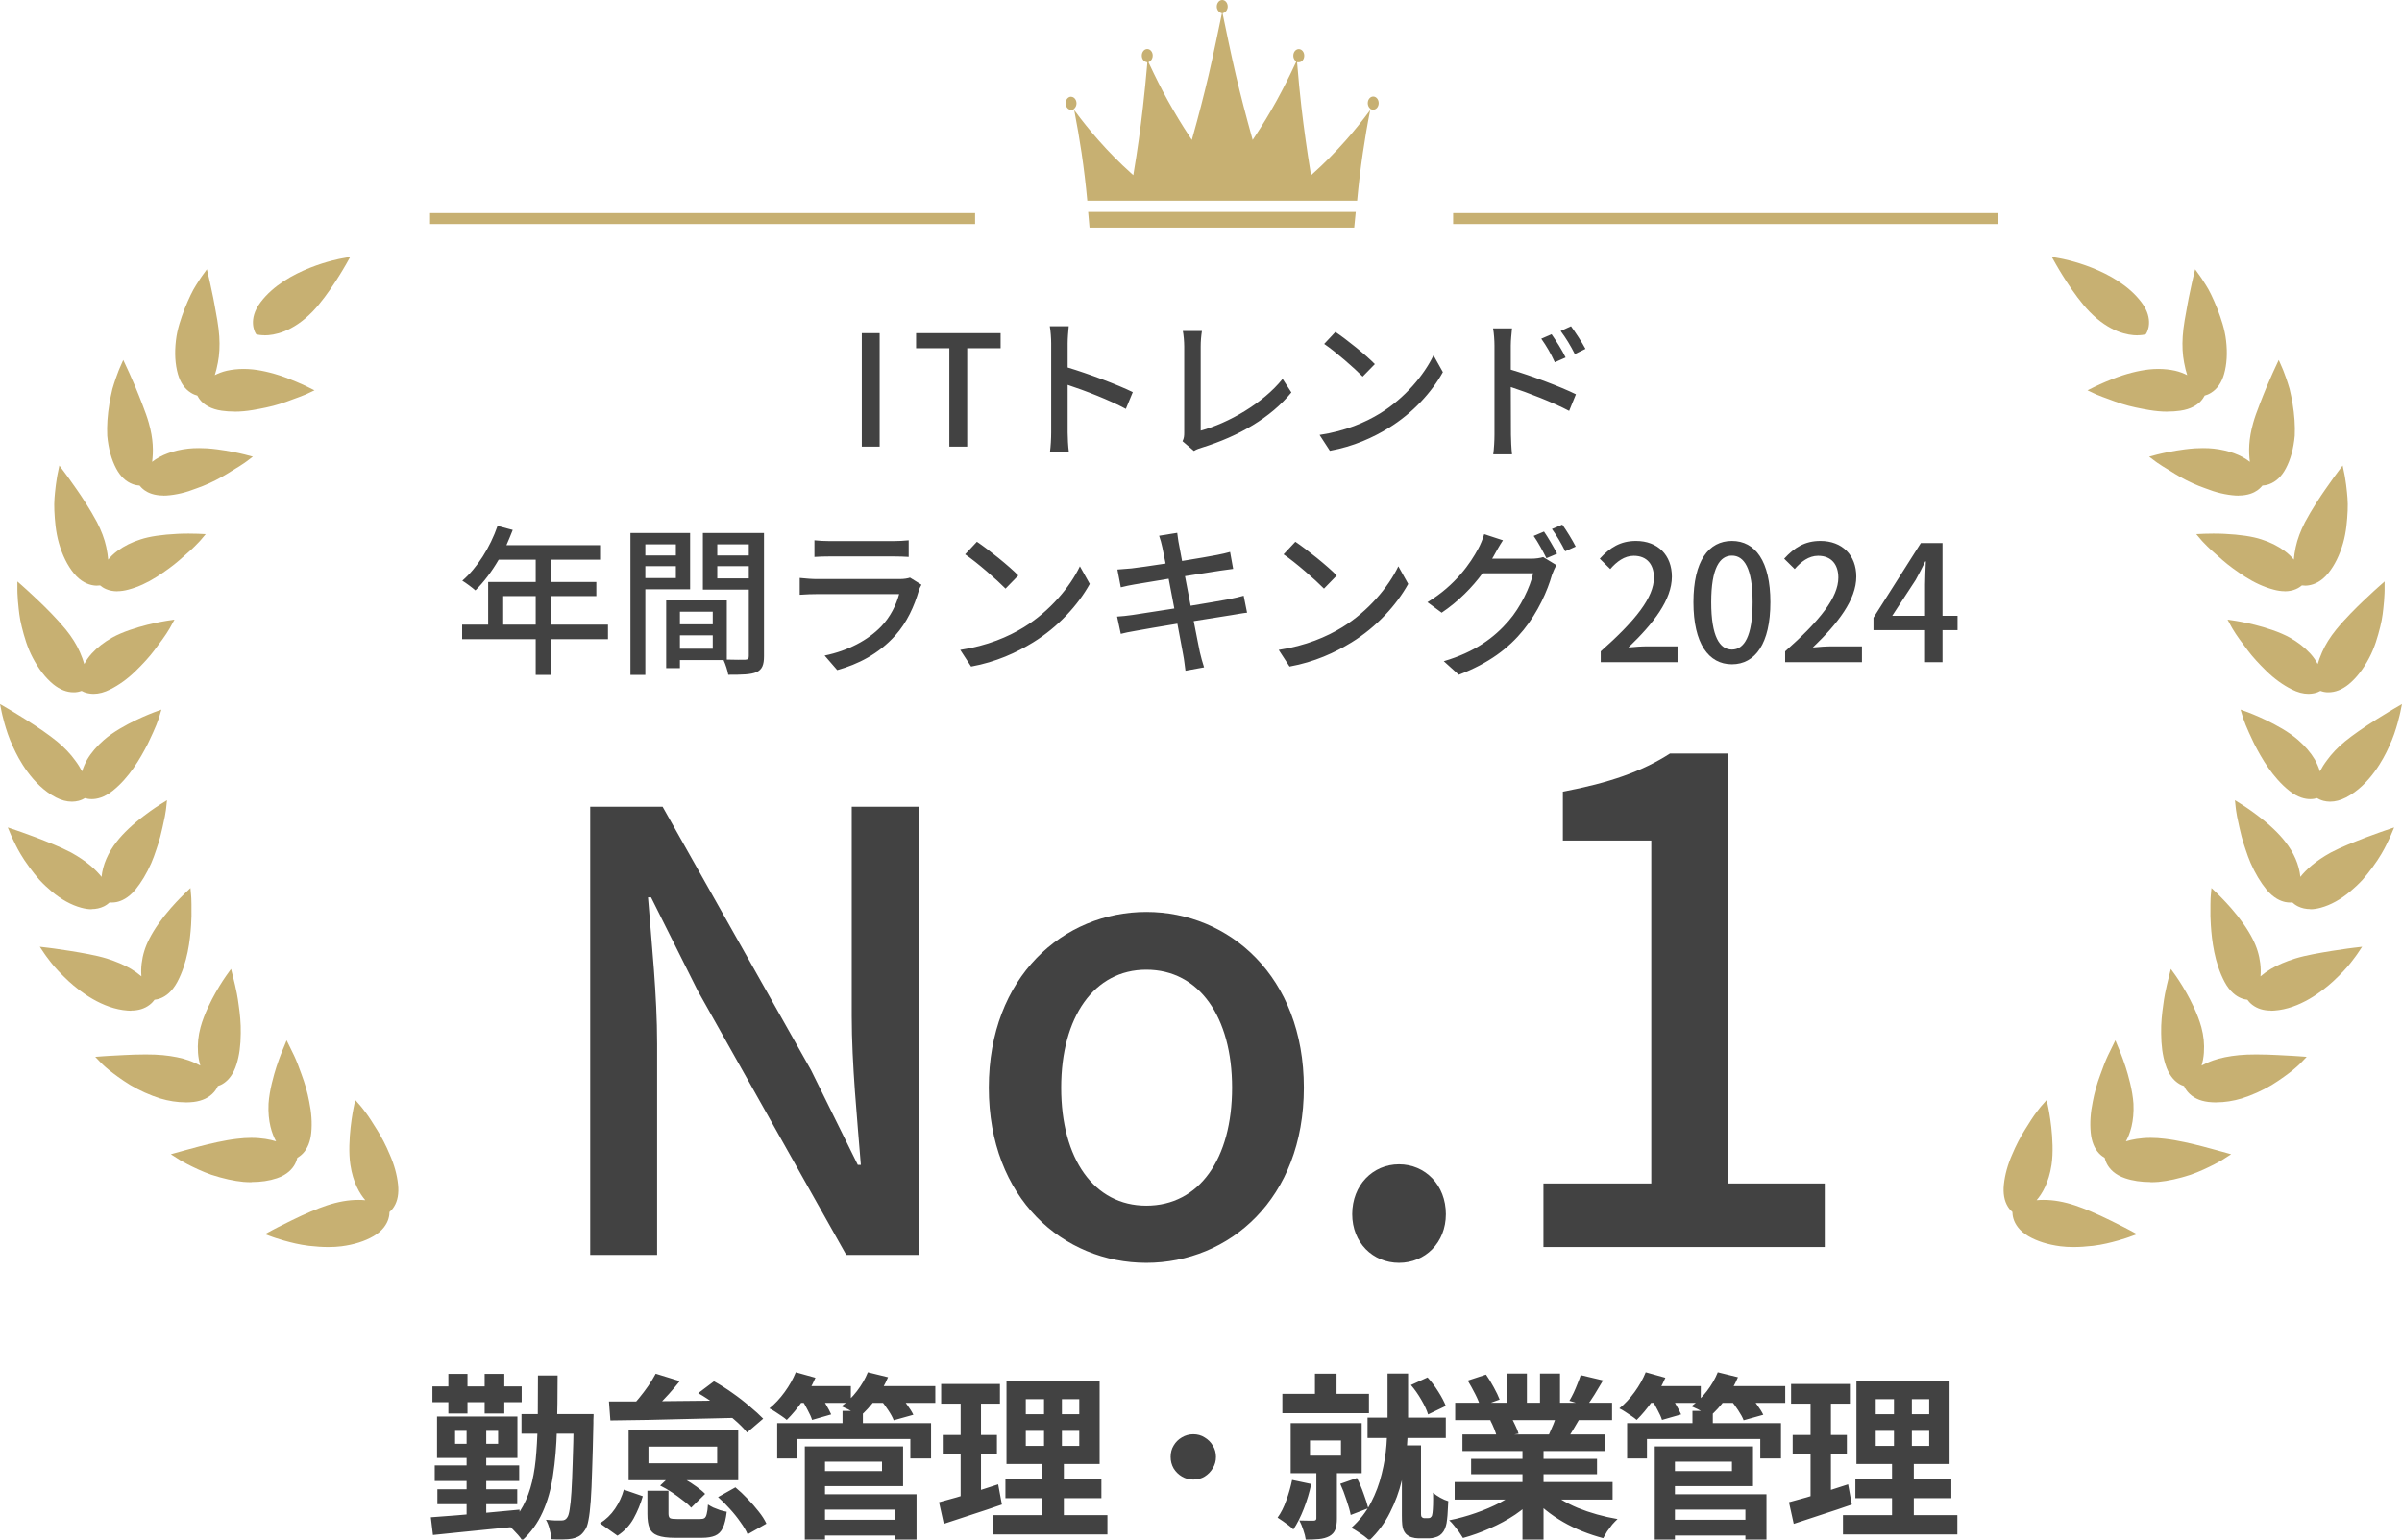 <svg width="312" height="200" viewBox="0 0 312 200" fill="none" xmlns="http://www.w3.org/2000/svg">
<g clip-path="url(#clip0_3953_44)">
<path d="M269.327 162C268.727 162 268.157 161.97 267.627 161.9C266.007 161.689 264.607 161.248 263.467 160.586C262.227 159.863 261.727 158.96 261.537 158.338C261.427 157.977 261.397 157.666 261.397 157.445C261.227 157.305 261.007 157.074 260.807 156.753C260.337 156.001 260.167 155.027 260.287 153.874C260.417 152.62 260.777 151.305 261.367 149.971C261.857 148.797 262.437 147.683 263.027 146.75C263.617 145.797 264.107 145.025 264.507 144.503C264.907 143.961 265.177 143.65 265.177 143.65L265.847 142.888L266.057 143.891C266.057 143.891 266.287 144.995 266.447 146.439C266.597 147.804 266.717 149.75 266.477 151.325C266.127 153.633 265.257 155.078 264.537 155.91C264.837 155.88 265.137 155.87 265.437 155.87C266.747 155.87 268.097 156.111 269.547 156.593C270.807 157.014 272.357 157.676 274.158 158.559C275.548 159.231 276.578 159.783 276.578 159.783L277.578 160.325L276.508 160.716C276.508 160.716 276.008 160.897 275.178 161.137L275.028 161.178C274.228 161.398 273.137 161.689 271.877 161.84C270.907 161.95 270.097 162 269.327 162Z" fill="#C7B072"/>
<path d="M279.328 153.553C278.118 153.553 277.008 153.392 276.038 153.061C274.678 152.61 274.018 151.827 273.698 151.245C273.518 150.914 273.428 150.613 273.378 150.403C273.188 150.292 272.928 150.122 272.657 149.841C272.047 149.199 271.677 148.286 271.567 147.132C271.447 145.878 271.537 144.523 271.837 143.099C272.057 141.925 272.397 140.721 272.818 139.607C273.158 138.634 273.508 137.741 273.808 137.109L274.768 135.143L275.478 136.868C275.648 137.31 275.868 137.902 276.098 138.604C276.428 139.637 277.008 141.634 277.118 143.38C277.228 145.727 276.668 147.312 276.138 148.266C276.928 148.025 277.998 147.814 279.378 147.814C279.958 147.814 280.568 147.854 281.198 147.934C282.838 148.115 284.788 148.587 286.108 148.928L287.968 149.429L289.809 149.941L288.539 150.754C288.308 150.884 287.998 151.055 287.618 151.255C286.768 151.687 285.738 152.188 284.538 152.61C282.988 153.111 281.638 153.412 280.378 153.533C280.018 153.563 279.668 153.573 279.318 153.573L279.328 153.553Z" fill="#C7B072"/>
<path d="M287.919 143.209C287.549 143.209 287.188 143.189 286.838 143.149C285.698 143.008 284.798 142.577 284.178 141.854C283.928 141.563 283.778 141.293 283.688 141.082C283.478 141.022 283.188 140.901 282.878 140.681C282.368 140.329 281.678 139.617 281.258 138.233C280.898 137.079 280.728 135.815 280.718 134.239C280.688 132.925 280.828 131.671 280.978 130.628C281.118 129.494 281.318 128.551 281.458 127.969C281.608 127.327 281.708 126.936 281.708 126.936L281.978 125.872L282.618 126.765C282.618 126.765 283.288 127.708 283.998 128.972C284.518 129.895 285.468 131.711 285.938 133.437C286.238 134.54 286.348 135.634 286.268 136.768C286.228 137.36 286.118 137.921 285.968 138.423C286.378 138.202 286.888 137.962 287.479 137.751C288.389 137.43 289.519 137.199 290.839 137.069C291.479 137.009 292.209 136.978 293.079 136.978C294.089 136.978 295.099 137.019 295.869 137.059C297.409 137.129 298.539 137.209 298.539 137.209L299.619 137.289L298.869 138.072C298.869 138.072 298.479 138.473 297.819 139.015C297.199 139.507 296.229 140.239 295.069 140.951C293.869 141.664 292.489 142.286 291.179 142.697C290.069 143.028 288.969 143.199 287.909 143.199L287.919 143.209Z" fill="#C7B072"/>
<path d="M294.969 131.28C294.009 131.28 293.199 131.029 292.549 130.527C292.249 130.296 292.049 130.056 291.919 129.875C291.699 129.855 291.389 129.795 291.039 129.644C290.469 129.403 289.649 128.842 288.969 127.577C287.629 125.069 287.299 122.15 287.169 120.183C287.108 119.361 287.108 118.628 287.118 118.036V117.504C287.118 116.812 287.158 116.401 287.158 116.401L287.248 115.357L288.009 116.08C288.009 116.08 288.829 116.862 289.799 117.966C290.949 119.27 291.969 120.725 292.589 121.949C293.139 123.012 293.459 124.066 293.589 125.159C293.659 125.741 293.669 126.303 293.619 126.835C294.039 126.474 294.489 126.153 294.979 125.862C295.849 125.35 296.909 124.899 298.119 124.517C299.549 124.076 301.389 123.775 302.859 123.534L303.049 123.504C304.56 123.263 305.71 123.123 305.71 123.123L306.82 122.992L306.2 123.915C306.2 123.915 305.9 124.357 305.37 125.029C304.86 125.691 304.04 126.564 303.049 127.487C301.609 128.801 298.719 131.049 295.409 131.28C295.259 131.29 295.109 131.3 294.969 131.3V131.28Z" fill="#C7B072"/>
<path d="M300.089 118.096C299.509 118.096 298.979 117.976 298.499 117.745C298.159 117.575 297.919 117.384 297.759 117.234C297.679 117.234 297.579 117.244 297.469 117.244C297.269 117.244 297.059 117.224 296.849 117.183C296.249 117.063 295.329 116.682 294.409 115.578C293.629 114.625 292.929 113.461 292.339 112.117C292.099 111.565 291.889 110.983 291.679 110.341C291.489 109.809 291.319 109.248 291.169 108.686C290.949 107.853 290.799 107.101 290.669 106.499L290.579 106.077C290.449 105.395 290.409 104.984 290.409 104.984L290.299 103.95L291.179 104.502C291.179 104.502 292.139 105.094 293.299 105.987C294.729 107.06 296.019 108.284 296.829 109.338C297.959 110.773 298.629 112.308 298.799 113.913C299.519 113 300.729 111.866 302.749 110.752C304.129 110.02 305.9 109.338 307.32 108.786C308.81 108.224 309.91 107.853 309.91 107.853L310.98 107.492L310.54 108.535C310.54 108.535 310.33 109.027 309.94 109.799C309.69 110.311 309.12 111.385 308.16 112.679C307.74 113.251 307.31 113.792 306.87 114.294C306.35 114.856 305.81 115.358 305.27 115.809C304.029 116.852 302.739 117.565 301.449 117.916C300.979 118.046 300.519 118.117 300.089 118.117V118.096Z" fill="#C7B072"/>
<path d="M302.649 104.14C302.359 104.14 302.069 104.1 301.789 104.03C301.419 103.93 301.149 103.789 300.959 103.679C300.749 103.749 300.449 103.809 300.069 103.809C299.439 103.809 298.469 103.619 297.359 102.726C295.219 101.02 293.799 98.572 292.809 96.636L292.659 96.325C292.259 95.472 291.919 94.75 291.699 94.188C291.449 93.556 291.329 93.165 291.329 93.165L291.029 92.181L291.989 92.532C291.989 92.532 293.039 92.924 294.359 93.556C295.589 94.148 297.299 95.071 298.499 96.124C299.399 96.907 300.139 97.76 300.679 98.673C300.959 99.174 301.179 99.686 301.339 100.208C301.589 99.726 301.889 99.245 302.239 98.783C302.849 97.93 303.639 97.097 304.589 96.315C305.599 95.492 306.98 94.529 308.71 93.436C310.01 92.613 311.02 92.031 311.02 92.031L312 91.459L311.77 92.573C311.77 92.573 311.66 93.094 311.43 93.927C311.21 94.7 310.87 95.853 310.26 97.108C309.63 98.512 307.83 101.983 304.739 103.589C304.029 103.96 303.329 104.14 302.659 104.14H302.649Z" fill="#C7B072"/>
<path d="M299.849 90.135C299.149 90.135 298.419 89.934 297.669 89.553C296.549 88.991 295.439 88.198 294.399 87.185C293.409 86.222 292.569 85.299 291.969 84.496L291.539 83.915C291.069 83.293 290.669 82.761 290.389 82.319C290.019 81.757 289.829 81.396 289.829 81.396L289.339 80.493L290.349 80.644C290.349 80.644 291.459 80.814 292.869 81.165C294.219 81.507 296.099 82.079 297.449 82.841C298.469 83.413 299.359 84.105 300.089 84.898C300.519 85.369 300.829 85.841 301.049 86.262C301.189 85.791 301.379 85.259 301.629 84.697C302.049 83.744 302.659 82.761 303.45 81.788C304.61 80.363 306.11 78.888 306.9 78.136C308.01 77.072 308.89 76.29 308.89 76.29L309.74 75.537V76.681C309.74 76.681 309.74 77.213 309.67 78.085L309.64 78.386C309.56 79.229 309.47 80.273 309.17 81.436C308.86 82.68 308.45 84.125 307.74 85.46C306.98 86.904 306.09 88.068 305.07 88.901C304.21 89.593 303.33 89.934 302.449 89.934H302.279C301.899 89.914 301.599 89.824 301.399 89.754C301.209 89.864 300.919 89.994 300.539 90.065C300.319 90.105 300.089 90.135 299.859 90.135H299.849Z" fill="#C7B072"/>
<path d="M296.759 76.801C296.309 76.801 295.819 76.731 295.309 76.59C294.089 76.269 292.859 75.707 291.629 74.925C290.499 74.202 289.488 73.46 288.708 72.778C288.418 72.507 288.128 72.266 287.858 72.025C287.398 71.624 286.998 71.273 286.698 70.962C286.218 70.49 285.948 70.179 285.948 70.179L285.278 69.387L286.308 69.337C286.308 69.337 286.758 69.317 287.468 69.317C287.868 69.317 288.358 69.317 288.898 69.347C290.969 69.447 292.589 69.688 293.739 70.069C294.859 70.42 295.869 70.922 296.729 71.554C297.239 71.925 297.639 72.326 297.949 72.698C297.989 72.216 298.069 71.664 298.199 71.052C298.419 70.029 298.829 68.945 299.399 67.832C300.319 66.106 301.449 64.42 302.039 63.578C302.909 62.313 303.609 61.38 303.609 61.38L304.289 60.477L304.519 61.581C304.519 61.581 304.629 62.103 304.739 62.956L304.789 63.377C304.879 64.18 304.999 65.183 304.939 66.337C304.879 67.591 304.769 69.086 304.349 70.55C303.899 72.126 303.249 73.44 302.419 74.463C301.509 75.587 300.539 75.938 299.899 76.038C299.729 76.069 299.569 76.079 299.439 76.079C299.269 76.079 299.119 76.069 298.999 76.049C298.829 76.189 298.579 76.38 298.219 76.53C297.779 76.721 297.289 76.811 296.759 76.811V76.801Z" fill="#C7B072"/>
<path d="M290.799 64.38C290.669 64.38 290.529 64.38 290.389 64.37C289.139 64.29 287.829 63.979 286.488 63.447C285.378 63.066 284.258 62.554 283.188 61.952C282.718 61.691 282.288 61.421 281.908 61.18L280.918 60.578C280.328 60.207 279.998 59.956 279.998 59.956L279.158 59.324L280.168 59.053C280.168 59.053 281.258 58.772 282.708 58.531C283.308 58.431 284.218 58.3 285.118 58.24C285.468 58.22 285.808 58.21 286.148 58.21C286.648 58.21 287.128 58.23 287.558 58.28C289.459 58.491 291.109 59.103 292.239 59.996C292.069 58.672 292.069 57.066 292.669 54.95C292.859 54.267 293.139 53.475 293.509 52.532C293.819 51.729 294.129 50.946 294.429 50.234C295.019 48.83 295.519 47.776 295.519 47.776L295.989 46.763L296.439 47.786C296.439 47.786 296.659 48.278 296.939 49.09L296.979 49.211C297.109 49.592 297.259 50.033 297.399 50.525C297.549 51.157 297.679 51.779 297.779 52.371C298.039 53.916 298.129 55.341 298.069 56.605C297.919 58.26 297.529 59.695 296.909 60.859C296.369 61.882 295.649 62.564 294.759 62.895C294.399 63.026 294.089 63.066 293.869 63.076C293.739 63.247 293.519 63.477 293.209 63.698C292.769 64.009 291.989 64.37 290.779 64.37L290.799 64.38Z" fill="#C7B072"/>
<path d="M281.528 53.475C280.768 53.475 279.968 53.405 279.148 53.264C278.088 53.084 276.738 52.823 275.618 52.462C274.998 52.271 274.448 52.06 273.968 51.88C273.668 51.759 273.387 51.659 273.147 51.579C272.487 51.338 272.107 51.157 272.107 51.157L271.147 50.706L272.097 50.234C272.097 50.234 273.117 49.733 274.488 49.201C276.058 48.579 277.768 48.137 279.178 47.987C279.578 47.947 279.978 47.927 280.368 47.927C281.118 47.927 281.848 48.007 282.528 48.157C283.148 48.298 283.658 48.509 284.098 48.729C283.948 48.278 283.818 47.736 283.698 47.104C283.498 46.081 283.438 44.937 283.518 43.693C283.598 42.389 283.898 40.854 284.148 39.499L284.298 38.707C284.598 37.202 284.868 36.068 284.868 36.068L285.128 34.984L285.778 35.887C285.778 35.887 286.088 36.319 286.538 37.051C286.958 37.693 287.458 38.727 288.018 40.111C288.498 41.385 288.978 42.74 289.148 44.235C289.339 45.86 289.248 47.335 288.888 48.599C288.568 49.713 288.008 50.525 287.198 51.027C286.878 51.227 286.578 51.338 286.368 51.388C286.268 51.589 286.108 51.85 285.848 52.13C285.428 52.572 284.618 53.154 283.188 53.355C282.658 53.435 282.108 53.465 281.548 53.465L281.528 53.475Z" fill="#C7B072"/>
<path d="M277.638 43.562C276.428 43.562 273.998 43.161 271.397 40.472C269.287 38.295 267.127 34.473 267.037 34.312L266.507 33.369L267.567 33.56C267.867 33.61 274.858 34.884 278.158 39.268C279.838 41.496 278.868 43.171 278.828 43.241L278.718 43.422L278.508 43.472C278.508 43.472 278.158 43.553 277.628 43.553L277.638 43.562Z" fill="#C7B072"/>
<path d="M42.663 162C43.263 162 43.833 161.97 44.363 161.9C45.983 161.689 47.383 161.248 48.523 160.586C49.763 159.863 50.263 158.96 50.453 158.338C50.563 157.977 50.593 157.666 50.593 157.445C50.763 157.305 50.983 157.074 51.183 156.753C51.654 156.001 51.824 155.027 51.703 153.874C51.573 152.62 51.213 151.305 50.623 149.971C50.133 148.797 49.553 147.683 48.963 146.75C48.373 145.797 47.883 145.025 47.483 144.503C47.083 143.961 46.813 143.65 46.813 143.65L46.143 142.888L45.933 143.891C45.933 143.891 45.703 144.995 45.543 146.439C45.393 147.804 45.273 149.75 45.513 151.325C45.863 153.633 46.733 155.078 47.453 155.91C47.153 155.88 46.853 155.87 46.553 155.87C45.243 155.87 43.893 156.111 42.443 156.593C41.183 157.014 39.633 157.676 37.833 158.559C36.443 159.231 35.412 159.783 35.412 159.783L34.412 160.325L35.482 160.716C35.482 160.716 35.983 160.897 36.812 161.137L36.962 161.178C37.763 161.398 38.853 161.689 40.113 161.84C41.083 161.95 41.893 162 42.663 162Z" fill="#C7B072"/>
<path d="M32.672 153.553C33.882 153.553 34.992 153.392 35.962 153.061C37.322 152.61 37.982 151.827 38.302 151.245C38.483 150.914 38.572 150.613 38.623 150.403C38.812 150.292 39.072 150.122 39.343 149.841C39.953 149.199 40.323 148.286 40.433 147.132C40.553 145.878 40.463 144.523 40.163 143.099C39.943 141.925 39.602 140.721 39.182 139.607C38.843 138.634 38.492 137.741 38.192 137.109L37.232 135.143L36.522 136.868C36.352 137.31 36.132 137.902 35.902 138.604C35.572 139.637 34.992 141.634 34.882 143.38C34.772 145.727 35.332 147.312 35.862 148.266C35.072 148.025 34.002 147.814 32.622 147.814C32.042 147.814 31.432 147.854 30.802 147.934C29.162 148.115 27.212 148.587 25.892 148.928L24.032 149.429L22.191 149.941L23.462 150.754C23.692 150.884 24.002 151.055 24.381 151.255C25.232 151.687 26.262 152.188 27.462 152.61C29.012 153.111 30.362 153.412 31.622 153.533C31.982 153.563 32.332 153.573 32.682 153.573L32.672 153.553Z" fill="#C7B072"/>
<path d="M24.072 143.209C24.442 143.209 24.802 143.189 25.152 143.149C26.292 143.008 27.192 142.577 27.812 141.854C28.062 141.563 28.212 141.293 28.302 141.082C28.512 141.022 28.802 140.901 29.112 140.681C29.622 140.329 30.312 139.617 30.732 138.233C31.092 137.079 31.262 135.815 31.272 134.239C31.302 132.925 31.162 131.671 31.012 130.628C30.872 129.494 30.672 128.551 30.532 127.969C30.382 127.327 30.282 126.936 30.282 126.936L30.012 125.872L29.372 126.765C29.372 126.765 28.702 127.708 27.992 128.972C27.472 129.895 26.522 131.711 26.052 133.437C25.752 134.54 25.642 135.634 25.722 136.768C25.762 137.36 25.872 137.921 26.022 138.423C25.612 138.202 25.102 137.962 24.512 137.751C23.602 137.43 22.471 137.199 21.151 137.069C20.511 137.009 19.781 136.978 18.911 136.978C17.901 136.978 16.891 137.019 16.121 137.059C14.581 137.129 13.451 137.209 13.451 137.209L12.371 137.289L13.121 138.072C13.121 138.072 13.511 138.473 14.171 139.015C14.791 139.507 15.761 140.239 16.921 140.951C18.121 141.664 19.501 142.286 20.811 142.697C21.922 143.028 23.021 143.199 24.082 143.199L24.072 143.209Z" fill="#C7B072"/>
<path d="M17.021 131.28C17.981 131.28 18.791 131.029 19.441 130.527C19.741 130.296 19.941 130.056 20.071 129.875C20.291 129.855 20.601 129.795 20.951 129.644C21.521 129.403 22.341 128.842 23.022 127.577C24.362 125.069 24.692 122.15 24.822 120.183C24.882 119.361 24.882 118.628 24.872 118.036V117.504C24.872 116.812 24.832 116.401 24.832 116.401L24.742 115.357L23.982 116.08C23.982 116.08 23.162 116.862 22.192 117.966C21.041 119.27 20.021 120.725 19.401 121.949C18.851 123.012 18.531 124.066 18.401 125.159C18.331 125.741 18.321 126.303 18.371 126.835C17.951 126.474 17.501 126.153 17.011 125.862C16.141 125.35 15.081 124.899 13.871 124.517C12.441 124.076 10.601 123.775 9.131 123.534L8.941 123.504C7.431 123.263 6.28 123.123 6.28 123.123L5.17 122.992L5.79 123.915C5.79 123.915 6.09 124.357 6.62 125.029C7.131 125.691 7.951 126.564 8.941 127.487C10.381 128.801 13.271 131.049 16.581 131.28C16.731 131.29 16.881 131.3 17.021 131.3V131.28Z" fill="#C7B072"/>
<path d="M11.901 118.096C12.481 118.096 13.011 117.976 13.491 117.745C13.831 117.575 14.071 117.384 14.231 117.234C14.311 117.234 14.411 117.244 14.521 117.244C14.721 117.244 14.931 117.224 15.141 117.183C15.741 117.063 16.661 116.682 17.581 115.578C18.361 114.625 19.061 113.461 19.651 112.117C19.891 111.565 20.101 110.983 20.311 110.341C20.501 109.809 20.671 109.248 20.821 108.686C21.041 107.853 21.191 107.101 21.321 106.499L21.411 106.077C21.541 105.395 21.581 104.984 21.581 104.984L21.692 103.95L20.811 104.502C20.811 104.502 19.851 105.094 18.691 105.987C17.261 107.06 15.971 108.284 15.161 109.338C14.031 110.773 13.361 112.308 13.191 113.913C12.471 113 11.261 111.866 9.241 110.752C7.861 110.02 6.09 109.338 4.67 108.786C3.18 108.224 2.08 107.853 2.08 107.853L1.01 107.492L1.45 108.535C1.45 108.535 1.66 109.027 2.05 109.799C2.3 110.311 2.87 111.385 3.83 112.679C4.25 113.251 4.68 113.792 5.12 114.294C5.64 114.856 6.18 115.358 6.721 115.809C7.961 116.852 9.251 117.565 10.541 117.916C11.011 118.046 11.471 118.117 11.901 118.117V118.096Z" fill="#C7B072"/>
<path d="M9.351 104.14C9.641 104.14 9.931 104.1 10.211 104.03C10.581 103.93 10.851 103.789 11.041 103.679C11.251 103.749 11.551 103.809 11.931 103.809C12.561 103.809 13.531 103.619 14.641 102.726C16.781 101.02 18.201 98.572 19.191 96.636L19.341 96.325C19.741 95.472 20.081 94.75 20.301 94.188C20.551 93.556 20.671 93.165 20.671 93.165L20.971 92.181L20.011 92.532C20.011 92.532 18.961 92.924 17.641 93.556C16.411 94.148 14.701 95.071 13.501 96.124C12.601 96.907 11.861 97.76 11.321 98.673C11.041 99.174 10.821 99.686 10.661 100.208C10.411 99.726 10.111 99.245 9.761 98.783C9.151 97.93 8.361 97.097 7.41 96.315C6.4 95.492 5.02 94.529 3.29 93.436C1.99 92.613 0.98 92.031 0.98 92.031L0 91.459L0.23 92.573C0.23 92.573 0.34 93.094 0.57 93.927C0.79 94.7 1.13 95.853 1.74 97.108C2.37 98.512 4.17 101.983 7.26 103.589C7.971 103.96 8.671 104.14 9.341 104.14H9.351Z" fill="#C7B072"/>
<path d="M12.151 90.135C12.851 90.135 13.581 89.934 14.331 89.553C15.451 88.991 16.561 88.198 17.601 87.185C18.591 86.222 19.431 85.299 20.031 84.496L20.461 83.915C20.931 83.293 21.331 82.761 21.611 82.319C21.981 81.757 22.171 81.396 22.171 81.396L22.661 80.493L21.651 80.644C21.651 80.644 20.541 80.814 19.131 81.165C17.781 81.507 15.901 82.079 14.551 82.841C13.531 83.413 12.641 84.105 11.911 84.898C11.481 85.369 11.171 85.841 10.951 86.262C10.811 85.791 10.621 85.259 10.371 84.697C9.951 83.744 9.341 82.761 8.551 81.788C7.39 80.363 5.89 78.888 5.1 78.136C3.99 77.072 3.11 76.29 3.11 76.29L2.26 75.537V76.681C2.26 76.681 2.26 77.213 2.33 78.085L2.36 78.386C2.44 79.229 2.53 80.273 2.83 81.436C3.14 82.68 3.55 84.125 4.26 85.46C5.02 86.904 5.91 88.068 6.93 88.901C7.79 89.593 8.671 89.934 9.551 89.934H9.721C10.101 89.914 10.401 89.824 10.601 89.754C10.791 89.864 11.081 89.994 11.461 90.065C11.681 90.105 11.911 90.135 12.141 90.135H12.151Z" fill="#C7B072"/>
<path d="M15.241 76.801C15.691 76.801 16.181 76.731 16.691 76.59C17.911 76.269 19.141 75.707 20.371 74.925C21.501 74.202 22.512 73.46 23.291 72.778C23.581 72.507 23.872 72.266 24.142 72.025C24.602 71.624 25.002 71.273 25.302 70.962C25.782 70.49 26.052 70.179 26.052 70.179L26.722 69.387L25.692 69.337C25.692 69.337 25.242 69.317 24.532 69.317C24.132 69.317 23.642 69.317 23.102 69.347C21.031 69.447 19.411 69.688 18.261 70.069C17.141 70.42 16.131 70.922 15.271 71.554C14.761 71.925 14.361 72.326 14.051 72.698C14.011 72.216 13.931 71.664 13.801 71.052C13.581 70.029 13.171 68.945 12.601 67.832C11.681 66.106 10.551 64.42 9.961 63.578C9.091 62.313 8.391 61.38 8.391 61.38L7.71 60.477L7.48 61.581C7.48 61.581 7.37 62.103 7.26 62.956L7.21 63.377C7.12 64.18 7 65.183 7.06 66.337C7.12 67.591 7.23 69.086 7.651 70.55C8.101 72.126 8.751 73.44 9.581 74.463C10.491 75.587 11.461 75.938 12.101 76.038C12.271 76.069 12.431 76.079 12.561 76.079C12.731 76.079 12.881 76.069 13.001 76.049C13.171 76.189 13.421 76.38 13.781 76.53C14.221 76.721 14.711 76.811 15.241 76.811V76.801Z" fill="#C7B072"/>
<path d="M21.201 64.38C21.331 64.38 21.471 64.38 21.611 64.37C22.861 64.29 24.172 63.979 25.512 63.447C26.622 63.066 27.742 62.554 28.812 61.952C29.282 61.691 29.712 61.421 30.092 61.18L31.082 60.578C31.672 60.207 32.002 59.956 32.002 59.956L32.842 59.324L31.832 59.053C31.832 59.053 30.742 58.772 29.292 58.531C28.692 58.431 27.782 58.3 26.882 58.24C26.532 58.22 26.192 58.21 25.852 58.21C25.352 58.21 24.872 58.23 24.442 58.28C22.541 58.491 20.891 59.103 19.761 59.996C19.931 58.672 19.931 57.066 19.331 54.95C19.141 54.267 18.861 53.475 18.491 52.532C18.181 51.729 17.871 50.946 17.571 50.234C16.981 48.83 16.481 47.776 16.481 47.776L16.011 46.763L15.561 47.786C15.561 47.786 15.341 48.278 15.061 49.09L15.021 49.211C14.891 49.592 14.741 50.033 14.601 50.525C14.451 51.157 14.321 51.779 14.221 52.371C13.961 53.916 13.871 55.341 13.931 56.605C14.081 58.26 14.471 59.695 15.091 60.859C15.631 61.882 16.351 62.564 17.241 62.895C17.601 63.026 17.911 63.066 18.131 63.076C18.261 63.247 18.481 63.477 18.791 63.698C19.231 64.009 20.011 64.37 21.221 64.37L21.201 64.38Z" fill="#C7B072"/>
<path d="M30.472 53.475C31.232 53.475 32.032 53.405 32.852 53.264C33.912 53.084 35.262 52.823 36.382 52.462C37.002 52.271 37.552 52.06 38.032 51.88C38.333 51.759 38.612 51.659 38.852 51.579C39.513 51.338 39.893 51.157 39.893 51.157L40.853 50.706L39.903 50.234C39.903 50.234 38.883 49.733 37.512 49.201C35.942 48.579 34.232 48.137 32.822 47.987C32.422 47.947 32.022 47.927 31.632 47.927C30.882 47.927 30.152 48.007 29.472 48.157C28.852 48.298 28.342 48.509 27.902 48.729C28.052 48.278 28.182 47.736 28.302 47.104C28.502 46.081 28.562 44.937 28.482 43.693C28.402 42.389 28.102 40.854 27.852 39.499L27.702 38.707C27.402 37.202 27.132 36.068 27.132 36.068L26.872 34.984L26.222 35.887C26.222 35.887 25.912 36.319 25.462 37.051C25.042 37.693 24.542 38.727 23.982 40.111C23.502 41.385 23.021 42.74 22.852 44.235C22.662 45.86 22.752 47.335 23.111 48.599C23.431 49.713 23.992 50.525 24.802 51.027C25.122 51.227 25.422 51.338 25.632 51.388C25.732 51.589 25.892 51.85 26.152 52.13C26.572 52.572 27.382 53.154 28.812 53.355C29.342 53.435 29.892 53.465 30.452 53.465L30.472 53.475Z" fill="#C7B072"/>
<path d="M34.362 43.562C35.572 43.562 38.002 43.161 40.603 40.472C42.713 38.295 44.873 34.473 44.963 34.312L45.493 33.369L44.433 33.56C44.133 33.61 37.142 34.884 33.842 39.268C32.162 41.496 33.132 43.171 33.172 43.241L33.282 43.422L33.492 43.472C33.492 43.472 33.842 43.553 34.372 43.553L34.362 43.562Z" fill="#C7B072"/>
<path d="M141.219 26.065H176.281C176.471 23.998 176.721 21.912 177.021 19.875C177.291 18.049 177.601 16.203 177.961 14.387L177.981 14.297L177.951 14.337C176.941 15.701 175.891 17.016 174.811 18.23C173.451 19.765 172.031 21.209 170.571 22.514L170.291 22.765L170.231 22.383C169.771 19.584 169.371 16.735 169.041 13.896C168.831 12.059 168.651 10.183 168.501 8.317L168.481 8.086H168.711C169.101 8.086 169.411 7.705 169.411 7.234C169.411 6.762 169.091 6.381 168.701 6.381C168.311 6.381 167.991 6.762 167.991 7.234C167.991 7.495 168.091 7.735 168.261 7.896L168.371 7.996L168.311 8.137C167.531 9.832 166.691 11.488 165.831 13.063C164.931 14.698 163.96 16.293 162.96 17.798L162.71 18.18L162.59 17.738C161.86 15.12 161.16 12.441 160.53 9.762C159.96 7.334 159.11 3.251 158.84 1.906L158.8 1.726L158.97 1.665C159.26 1.555 159.47 1.224 159.47 0.853C159.47 0.381 159.15 0 158.76 0C158.37 0 158.05 0.381 158.05 0.853C158.05 1.224 158.26 1.555 158.55 1.665L158.72 1.726L158.68 1.906C158.4 3.251 157.56 7.334 156.99 9.762C156.36 12.431 155.67 15.12 154.93 17.738L154.81 18.18L154.56 17.798C153.56 16.293 152.6 14.698 151.69 13.063C150.84 11.528 150.03 9.912 149.26 8.257L149.18 8.086L149.34 7.986C149.58 7.836 149.73 7.545 149.73 7.224C149.73 6.752 149.41 6.371 149.02 6.371C148.629 6.371 148.309 6.752 148.309 7.224C148.309 7.615 148.529 7.956 148.849 8.046L149.02 8.096V8.267C148.859 10.143 148.669 12.029 148.459 13.885C148.139 16.725 147.739 19.574 147.269 22.373L147.209 22.754L146.929 22.504C145.469 21.199 144.039 19.755 142.689 18.22C141.619 17.006 140.559 15.701 139.559 14.337L139.529 14.297L139.549 14.397C139.899 16.203 140.219 18.049 140.489 19.865C140.789 21.902 141.039 23.988 141.229 26.055L141.219 26.065ZM139.129 12.561C138.739 12.561 138.419 12.942 138.419 13.414C138.419 13.885 138.739 14.267 139.129 14.267C139.179 14.267 139.229 14.267 139.279 14.247L139.439 14.207L139.569 14.076C139.729 13.915 139.829 13.675 139.829 13.424C139.829 12.952 139.509 12.571 139.119 12.571L139.129 12.561ZM178.061 14.186L178.221 14.226C178.271 14.237 178.321 14.247 178.371 14.247C178.761 14.247 179.081 13.865 179.081 13.394C179.081 12.922 178.761 12.541 178.371 12.541C177.981 12.541 177.661 12.922 177.661 13.394C177.661 13.655 177.761 13.896 177.921 14.056L178.051 14.186H178.061Z" fill="#C7B072"/>
<path d="M141.519 29.567H175.901L176.101 27.53H141.339L141.519 29.567Z" fill="#C7B072"/>
<path d="M259.547 27.681H188.752V29.105H259.547V27.681Z" fill="#C7B072"/>
<path d="M126.658 27.681H55.864V29.105H126.658V27.681Z" fill="#C7B072"/>
<path d="M76.663 163.02V104.797H86.064L105.34 139.004L111.423 151.328H111.818C111.344 145.324 110.633 138.293 110.633 131.973V104.797H119.323V163.02H109.922L90.646 128.734L84.563 116.568H84.168C84.642 122.572 85.353 129.287 85.353 135.607V163.02H76.663ZM148.899 164.047C138.155 164.047 128.438 155.752 128.438 141.295C128.438 126.838 138.155 118.464 148.899 118.464C159.643 118.464 169.36 126.838 169.36 141.295C169.36 155.752 159.643 164.047 148.899 164.047ZM148.899 156.621C155.772 156.621 160.038 150.538 160.038 141.295C160.038 132.131 155.772 125.969 148.899 125.969C142.105 125.969 137.839 132.131 137.839 141.295C137.839 150.538 142.105 156.621 148.899 156.621ZM181.724 164.047C178.327 164.047 175.641 161.44 175.641 157.727C175.641 153.935 178.327 151.249 181.724 151.249C185.121 151.249 187.807 153.935 187.807 157.727C187.807 161.44 185.121 164.047 181.724 164.047Z" fill="#424242"/>
<path d="M67.738 183.694H75.305V186.247H67.738V183.694ZM74.523 183.694H77.099C77.099 183.694 77.099 183.771 77.099 183.924C77.099 184.077 77.091 184.254 77.076 184.453C77.076 184.637 77.076 184.783 77.076 184.89C77.03 187.267 76.976 189.283 76.915 190.939C76.869 192.58 76.808 193.937 76.731 195.01C76.654 196.068 76.555 196.896 76.432 197.494C76.325 198.077 76.179 198.491 75.995 198.736C75.75 199.119 75.497 199.388 75.236 199.541C74.975 199.694 74.661 199.809 74.293 199.886C73.971 199.947 73.58 199.978 73.12 199.978C72.66 199.993 72.162 199.986 71.625 199.955C71.61 199.587 71.533 199.158 71.395 198.667C71.272 198.176 71.111 197.762 70.912 197.425C71.341 197.471 71.732 197.502 72.085 197.517C72.453 197.517 72.737 197.517 72.936 197.517C73.12 197.517 73.266 197.486 73.373 197.425C73.496 197.364 73.603 197.256 73.695 197.103C73.818 196.934 73.917 196.589 73.994 196.068C74.086 195.547 74.163 194.795 74.224 193.814C74.285 192.833 74.339 191.56 74.385 189.996C74.446 188.432 74.492 186.531 74.523 184.292V183.694ZM69.877 178.68H72.43C72.43 181.21 72.399 183.556 72.338 185.718C72.277 187.88 72.108 189.858 71.832 191.652C71.571 193.446 71.119 195.048 70.475 196.459C69.846 197.854 68.965 199.073 67.83 200.116C67.707 199.901 67.531 199.664 67.301 199.403C67.086 199.158 66.856 198.912 66.611 198.667C66.381 198.437 66.166 198.253 65.967 198.115C66.795 197.394 67.454 196.566 67.945 195.631C68.451 194.68 68.842 193.622 69.118 192.457C69.394 191.276 69.578 189.988 69.67 188.593C69.777 187.182 69.839 185.657 69.854 184.016C69.869 182.36 69.877 180.581 69.877 178.68ZM56.813 193.469H67.186V195.401H56.813V193.469ZM56.468 190.364H67.439V192.388H56.468V190.364ZM56.169 180.106H67.761V182.153H56.169V180.106ZM60.608 184.798H63.161V197.77H60.608V184.798ZM58.239 178.473H60.723V183.625H58.239V178.473ZM62.954 178.473H65.507V183.625H62.954V178.473ZM55.962 197.103C56.943 197.026 58.063 196.942 59.32 196.85C60.577 196.743 61.904 196.628 63.299 196.505C64.71 196.367 66.105 196.237 67.485 196.114L67.508 198.276C66.174 198.414 64.832 198.544 63.483 198.667C62.134 198.805 60.838 198.935 59.596 199.058C58.369 199.181 57.25 199.296 56.238 199.403L55.962 197.103ZM59.113 185.879V187.558H64.702V185.879H59.113ZM56.767 184.016H67.209V189.398H56.767V184.016ZM84.091 193.653H86.828V196.62C86.828 196.927 86.897 197.126 87.035 197.218C87.173 197.295 87.495 197.333 88.001 197.333C88.108 197.333 88.285 197.333 88.53 197.333C88.791 197.333 89.074 197.333 89.381 197.333C89.703 197.333 90.002 197.333 90.278 197.333C90.554 197.333 90.761 197.333 90.899 197.333C91.175 197.333 91.374 197.295 91.497 197.218C91.635 197.126 91.735 196.942 91.796 196.666C91.873 196.39 91.926 195.984 91.957 195.447C92.141 195.57 92.371 195.7 92.647 195.838C92.938 195.961 93.237 196.076 93.544 196.183C93.866 196.275 94.15 196.344 94.395 196.39C94.288 197.295 94.119 197.992 93.889 198.483C93.659 198.974 93.322 199.311 92.877 199.495C92.448 199.679 91.873 199.771 91.152 199.771C91.029 199.771 90.845 199.771 90.6 199.771C90.37 199.771 90.109 199.771 89.818 199.771C89.542 199.771 89.258 199.771 88.967 199.771C88.676 199.771 88.415 199.771 88.185 199.771C87.955 199.771 87.786 199.771 87.679 199.771C86.698 199.771 85.946 199.671 85.425 199.472C84.919 199.288 84.566 198.966 84.367 198.506C84.183 198.061 84.091 197.448 84.091 196.666V193.653ZM85.747 192.986L87.449 191.376C87.94 191.591 88.446 191.851 88.967 192.158C89.504 192.465 90.002 192.787 90.462 193.124C90.922 193.446 91.298 193.76 91.589 194.067L89.772 195.861C89.511 195.554 89.151 195.232 88.691 194.895C88.246 194.542 87.771 194.197 87.265 193.86C86.759 193.523 86.253 193.231 85.747 192.986ZM93.268 194.481L95.522 193.216C96.059 193.661 96.588 194.159 97.109 194.711C97.63 195.248 98.106 195.792 98.535 196.344C98.98 196.896 99.317 197.425 99.547 197.931L97.109 199.311C96.91 198.836 96.603 198.314 96.189 197.747C95.79 197.164 95.33 196.589 94.809 196.022C94.303 195.455 93.789 194.941 93.268 194.481ZM81.032 193.515L83.493 194.366C83.202 195.378 82.803 196.344 82.297 197.264C81.791 198.169 81.093 198.912 80.204 199.495L77.927 197.885C78.709 197.394 79.361 196.766 79.882 195.999C80.403 195.232 80.787 194.404 81.032 193.515ZM84.229 187.926V190.088H93.153V187.926H84.229ZM81.653 185.741H95.89V192.296H81.653V185.741ZM90.692 180.98L92.739 179.439C93.521 179.868 94.311 180.367 95.108 180.934C95.921 181.501 96.672 182.084 97.362 182.682C98.067 183.265 98.658 183.801 99.133 184.292L97.04 186.086C96.595 185.534 96.02 184.959 95.315 184.361C94.625 183.748 93.874 183.142 93.061 182.544C92.264 181.946 91.474 181.425 90.692 180.98ZM79.1 182.061C80.158 182.061 81.346 182.061 82.665 182.061C83.984 182.046 85.379 182.03 86.851 182.015C88.338 182 89.856 181.984 91.405 181.969C92.954 181.938 94.487 181.915 96.005 181.9L95.867 184.177C93.889 184.223 91.888 184.269 89.864 184.315C87.855 184.361 85.939 184.407 84.114 184.453C82.289 184.484 80.679 184.507 79.284 184.522L79.1 182.061ZM85.172 178.45L88.3 179.416C87.855 179.968 87.38 180.528 86.874 181.095C86.368 181.647 85.87 182.168 85.379 182.659C84.888 183.15 84.428 183.587 83.999 183.97L81.722 183.073C82.136 182.644 82.558 182.168 82.987 181.647C83.416 181.126 83.823 180.589 84.206 180.037C84.589 179.47 84.911 178.941 85.172 178.45ZM106.148 197.425H117.349V199.472H106.148V197.425ZM109.437 183.28H112.082V186.063H109.437V183.28ZM100.95 184.867H120.937V189.467H118.246V186.937H103.526V189.467H100.95V184.867ZM106.056 187.903H117.303V193.055H106.056V191.1H114.566V189.881H106.056V187.903ZM106.171 194.113H119.051V200.093H116.314V196.114H106.171V194.113ZM104.538 187.903H107.16V200.093H104.538V187.903ZM103.25 180.06H110.518V182.245H103.25V180.06ZM112.565 180.06H121.489V182.245H112.565V180.06ZM103.365 178.266L105.918 178.979C105.473 180.006 104.914 181.011 104.239 181.992C103.564 182.958 102.882 183.778 102.192 184.453C102.023 184.3 101.801 184.131 101.525 183.947C101.249 183.763 100.973 183.579 100.697 183.395C100.421 183.211 100.168 183.065 99.938 182.958C100.643 182.391 101.303 181.685 101.916 180.842C102.529 179.999 103.012 179.14 103.365 178.266ZM112.726 178.266L115.348 178.91C114.934 179.891 114.397 180.834 113.738 181.739C113.079 182.644 112.396 183.395 111.691 183.993C111.507 183.87 111.269 183.725 110.978 183.556C110.702 183.372 110.411 183.203 110.104 183.05C109.797 182.897 109.529 182.774 109.299 182.682C110.035 182.161 110.702 181.509 111.3 180.727C111.913 179.93 112.389 179.109 112.726 178.266ZM104.101 181.762L106.47 181.118C106.746 181.517 107.022 181.969 107.298 182.475C107.589 182.966 107.812 183.387 107.965 183.74L105.481 184.453C105.374 184.1 105.182 183.671 104.906 183.165C104.645 182.644 104.377 182.176 104.101 181.762ZM114.382 181.831L116.82 181.164C117.157 181.563 117.495 182.007 117.832 182.498C118.185 182.973 118.453 183.403 118.637 183.786L116.084 184.499C115.946 184.131 115.708 183.694 115.371 183.188C115.034 182.682 114.704 182.23 114.382 181.831ZM133.242 185.879V187.834H140.188V185.879H133.242ZM133.242 181.762V183.717H140.188V181.762H133.242ZM130.735 179.439H142.833V190.18H130.735V179.439ZM130.597 192.158H143.063V194.619H130.597V192.158ZM128.987 196.827H143.845V199.334H128.987V196.827ZM122.248 179.784H129.884V182.337H122.248V179.784ZM122.455 186.408H129.493V188.938H122.455V186.408ZM121.972 195.148C122.647 194.964 123.398 194.757 124.226 194.527C125.069 194.282 125.951 194.013 126.871 193.722C127.806 193.415 128.734 193.116 129.654 192.825L130.137 195.447C128.864 195.892 127.561 196.329 126.227 196.758C124.908 197.187 123.697 197.586 122.593 197.954L121.972 195.148ZM124.778 180.796H127.423V194.918L124.778 195.355V180.796ZM135.611 180.428H137.934V189.076H138.187V198H135.358V189.076H135.611V180.428ZM155 186.316C155.552 186.316 156.043 186.454 156.472 186.73C156.917 186.991 157.269 187.343 157.53 187.788C157.806 188.217 157.944 188.708 157.944 189.26C157.944 189.797 157.806 190.287 157.53 190.732C157.269 191.177 156.917 191.537 156.472 191.813C156.043 192.074 155.552 192.204 155 192.204C154.463 192.204 153.973 192.074 153.528 191.813C153.083 191.552 152.723 191.2 152.447 190.755C152.186 190.295 152.056 189.797 152.056 189.26C152.056 188.708 152.186 188.217 152.447 187.788C152.708 187.343 153.06 186.991 153.505 186.73C153.965 186.454 154.463 186.316 155 186.316ZM170.801 178.45H173.607V182.452H170.801V178.45ZM166.569 181.072H177.816V183.579H166.569V181.072ZM177.632 184.154H187.798V186.799H177.632V184.154ZM170.157 187.121V189.099H174.182V187.121H170.157ZM167.65 184.867H176.873V191.376H167.65V184.867ZM170.985 190.433H173.653V197.287C173.653 197.854 173.584 198.322 173.446 198.69C173.308 199.058 173.047 199.349 172.664 199.564C172.281 199.763 171.836 199.886 171.33 199.932C170.839 199.978 170.264 200.001 169.605 200.001C169.559 199.633 169.452 199.211 169.283 198.736C169.13 198.261 168.961 197.854 168.777 197.517C169.16 197.532 169.536 197.54 169.904 197.54C170.287 197.54 170.533 197.54 170.64 197.54C170.87 197.54 170.985 197.44 170.985 197.241V190.433ZM167.834 192.25L170.318 192.779C170.088 193.868 169.766 194.941 169.352 195.999C168.938 197.057 168.486 197.954 167.995 198.69C167.857 198.537 167.658 198.36 167.397 198.161C167.152 197.977 166.899 197.793 166.638 197.609C166.377 197.425 166.147 197.272 165.948 197.149C166.393 196.536 166.768 195.792 167.075 194.918C167.397 194.044 167.65 193.155 167.834 192.25ZM174.09 192.756L176.252 191.997C176.574 192.61 176.865 193.293 177.126 194.044C177.402 194.78 177.601 195.409 177.724 195.93L175.447 196.804C175.34 196.252 175.156 195.6 174.895 194.849C174.65 194.082 174.381 193.385 174.09 192.756ZM183.267 179.922L185.429 178.933C185.935 179.485 186.403 180.106 186.832 180.796C187.261 181.471 187.583 182.084 187.798 182.636L185.498 183.74C185.329 183.188 185.038 182.559 184.624 181.854C184.21 181.133 183.758 180.489 183.267 179.922ZM180.231 178.427H182.899V184.315C182.899 185.496 182.845 186.776 182.738 188.156C182.631 189.536 182.408 190.939 182.071 192.365C181.734 193.776 181.228 195.148 180.553 196.482C179.894 197.816 178.997 199.027 177.862 200.116C177.693 199.947 177.471 199.756 177.195 199.541C176.919 199.342 176.628 199.142 176.321 198.943C176.03 198.744 175.761 198.59 175.516 198.483C176.605 197.502 177.456 196.413 178.069 195.217C178.698 194.006 179.165 192.756 179.472 191.468C179.794 190.18 180.001 188.923 180.093 187.696C180.185 186.469 180.231 185.35 180.231 184.338V178.427ZM182.094 187.765H184.578V196.689C184.578 196.766 184.586 196.842 184.601 196.919C184.616 196.98 184.639 197.026 184.67 197.057C184.762 197.164 184.877 197.218 185.015 197.218C185.076 197.218 185.153 197.218 185.245 197.218C185.337 197.218 185.414 197.218 185.475 197.218C185.552 197.218 185.628 197.21 185.705 197.195C185.782 197.164 185.835 197.126 185.866 197.08C185.927 197.034 185.973 196.965 186.004 196.873C186.035 196.766 186.058 196.651 186.073 196.528C186.104 196.298 186.127 195.953 186.142 195.493C186.157 195.033 186.157 194.504 186.142 193.906C186.372 194.121 186.679 194.335 187.062 194.55C187.445 194.765 187.798 194.918 188.12 195.01C188.105 195.424 188.082 195.846 188.051 196.275C188.036 196.689 188.005 197.065 187.959 197.402C187.928 197.739 187.882 198 187.821 198.184C187.683 198.736 187.415 199.158 187.016 199.449C186.847 199.572 186.633 199.664 186.372 199.725C186.127 199.802 185.881 199.84 185.636 199.84C185.498 199.84 185.345 199.84 185.176 199.84C185.007 199.84 184.839 199.84 184.67 199.84C184.517 199.84 184.379 199.84 184.256 199.84C183.949 199.84 183.65 199.794 183.359 199.702C183.068 199.61 182.815 199.457 182.6 199.242C182.477 199.104 182.378 198.943 182.301 198.759C182.224 198.59 182.171 198.36 182.14 198.069C182.109 197.778 182.094 197.387 182.094 196.896V187.765ZM188.948 192.526H209.464V194.803H188.948V192.526ZM189.017 182.222H209.395V184.476H189.017V182.222ZM189.96 186.339H208.498V188.501H189.96V186.339ZM191.087 189.513H207.44V191.514H191.087V189.513ZM197.757 187.42H200.494V200.07H197.757V187.42ZM195.756 178.427H198.332V183.303H195.756V178.427ZM200.034 178.427H202.633V183.119H200.034V178.427ZM197.251 193.538L199.436 194.527C198.7 195.324 197.826 196.068 196.814 196.758C195.802 197.433 194.713 198.023 193.548 198.529C192.383 199.05 191.21 199.472 190.029 199.794C189.891 199.564 189.722 199.303 189.523 199.012C189.324 198.736 189.109 198.46 188.879 198.184C188.664 197.908 188.45 197.678 188.235 197.494C189.4 197.264 190.55 196.95 191.685 196.551C192.835 196.152 193.893 195.7 194.859 195.194C195.825 194.673 196.622 194.121 197.251 193.538ZM201.046 193.492C201.521 193.937 202.089 194.366 202.748 194.78C203.407 195.179 204.136 195.547 204.933 195.884C205.73 196.206 206.566 196.49 207.44 196.735C208.314 196.98 209.203 197.18 210.108 197.333C209.893 197.532 209.663 197.77 209.418 198.046C209.188 198.337 208.966 198.636 208.751 198.943C208.552 199.265 208.383 199.556 208.245 199.817C207.325 199.572 206.42 199.273 205.531 198.92C204.657 198.567 203.821 198.161 203.024 197.701C202.227 197.241 201.475 196.727 200.77 196.16C200.065 195.593 199.444 194.987 198.907 194.343L201.046 193.492ZM205.324 178.634L208.222 179.324C207.854 179.953 207.486 180.566 207.118 181.164C206.75 181.747 206.413 182.245 206.106 182.659L203.852 181.969C204.036 181.662 204.22 181.317 204.404 180.934C204.588 180.535 204.757 180.137 204.91 179.738C205.079 179.324 205.217 178.956 205.324 178.634ZM202.288 183.556L205.209 184.246C204.887 184.783 204.58 185.304 204.289 185.81C203.998 186.301 203.729 186.722 203.484 187.075L201.161 186.431C201.36 186.002 201.567 185.526 201.782 185.005C201.997 184.468 202.165 183.985 202.288 183.556ZM190.65 179.347L193.019 178.565C193.356 179.04 193.694 179.592 194.031 180.221C194.368 180.834 194.621 181.363 194.79 181.808L192.283 182.728C192.16 182.268 191.938 181.724 191.616 181.095C191.294 180.466 190.972 179.884 190.65 179.347ZM193.571 184.499L196.262 184.085C196.461 184.407 196.653 184.775 196.837 185.189C197.036 185.588 197.174 185.94 197.251 186.247L194.445 186.73C194.384 186.439 194.269 186.078 194.1 185.649C193.931 185.22 193.755 184.836 193.571 184.499ZM216.548 197.425H227.749V199.472H216.548V197.425ZM219.837 183.28H222.482V186.063H219.837V183.28ZM211.35 184.867H231.337V189.467H228.646V186.937H213.926V189.467H211.35V184.867ZM216.456 187.903H227.703V193.055H216.456V191.1H224.966V189.881H216.456V187.903ZM216.571 194.113H229.451V200.093H226.714V196.114H216.571V194.113ZM214.938 187.903H217.56V200.093H214.938V187.903ZM213.65 180.06H220.918V182.245H213.65V180.06ZM222.965 180.06H231.889V182.245H222.965V180.06ZM213.765 178.266L216.318 178.979C215.873 180.006 215.314 181.011 214.639 181.992C213.964 182.958 213.282 183.778 212.592 184.453C212.423 184.3 212.201 184.131 211.925 183.947C211.649 183.763 211.373 183.579 211.097 183.395C210.821 183.211 210.568 183.065 210.338 182.958C211.043 182.391 211.703 181.685 212.316 180.842C212.929 179.999 213.412 179.14 213.765 178.266ZM223.126 178.266L225.748 178.91C225.334 179.891 224.797 180.834 224.138 181.739C223.479 182.644 222.796 183.395 222.091 183.993C221.907 183.87 221.669 183.725 221.378 183.556C221.102 183.372 220.811 183.203 220.504 183.05C220.197 182.897 219.929 182.774 219.699 182.682C220.435 182.161 221.102 181.509 221.7 180.727C222.313 179.93 222.789 179.109 223.126 178.266ZM214.501 181.762L216.87 181.118C217.146 181.517 217.422 181.969 217.698 182.475C217.989 182.966 218.212 183.387 218.365 183.74L215.881 184.453C215.774 184.1 215.582 183.671 215.306 183.165C215.045 182.644 214.777 182.176 214.501 181.762ZM224.782 181.831L227.22 181.164C227.557 181.563 227.895 182.007 228.232 182.498C228.585 182.973 228.853 183.403 229.037 183.786L226.484 184.499C226.346 184.131 226.108 183.694 225.771 183.188C225.434 182.682 225.104 182.23 224.782 181.831ZM243.642 185.879V187.834H250.588V185.879H243.642ZM243.642 181.762V183.717H250.588V181.762H243.642ZM241.135 179.439H253.233V190.18H241.135V179.439ZM240.997 192.158H253.463V194.619H240.997V192.158ZM239.387 196.827H254.245V199.334H239.387V196.827ZM232.648 179.784H240.284V182.337H232.648V179.784ZM232.855 186.408H239.893V188.938H232.855V186.408ZM232.372 195.148C233.047 194.964 233.798 194.757 234.626 194.527C235.469 194.282 236.351 194.013 237.271 193.722C238.206 193.415 239.134 193.116 240.054 192.825L240.537 195.447C239.264 195.892 237.961 196.329 236.627 196.758C235.308 197.187 234.097 197.586 232.993 197.954L232.372 195.148ZM235.178 180.796H237.823V194.918L235.178 195.355V180.796ZM246.011 180.428H248.334V189.076H248.587V198H245.758V189.076H246.011V180.428Z" fill="#424242"/>
<path d="M200.482 162V153.735H214.489V109.191H203.005V102.84C209.008 101.709 213.271 100.23 216.925 97.881H224.494V153.735H237.022V162H200.482Z" fill="#424242"/>
<path d="M65.363 81.147H69.584V77.43H65.363V81.147ZM78.971 81.147V83.037H71.6V87.678H69.584V83.037H60.029V81.147H63.41V75.603H69.584V72.706H64.775C63.872 74.26 62.822 75.645 61.751 76.695C61.373 76.359 60.533 75.73 60.05 75.436C61.982 73.776 63.662 71.109 64.628 68.317L66.602 68.841C66.35 69.493 66.056 70.186 65.783 70.816H77.942V72.706H71.6V75.603H77.459V77.43H71.6V81.147H78.971ZM87.791 70.71H83.822V72.159H87.791V70.71ZM83.822 75.1H87.791V73.546H83.822V75.1ZM89.639 76.549H83.822V87.678H81.89V69.24H89.639V76.549ZM93.167 75.141H97.262V73.546H93.167V75.141ZM97.262 70.71H93.167V72.159H97.262V70.71ZM88.316 84.276H92.579V82.534H88.316V84.276ZM92.579 79.468H88.316V81.106H92.579V79.468ZM99.236 69.24V85.243C99.236 86.356 99.005 86.986 98.249 87.322C97.514 87.636 96.359 87.657 94.595 87.657C94.511 87.132 94.238 86.293 93.986 85.746H88.316V86.796H86.531V77.998H94.406V85.683C95.435 85.725 96.443 85.704 96.779 85.704C97.157 85.683 97.262 85.579 97.262 85.222V76.591H91.298V69.24H99.236ZM105.788 70.186C106.334 70.249 107.111 70.29 107.804 70.29H115.973C116.645 70.29 117.506 70.249 118.031 70.186V72.349C117.506 72.306 116.666 72.285 115.952 72.285H107.804C107.132 72.285 106.376 72.306 105.788 72.349V70.186ZM119.69 75.96C119.564 76.192 119.396 76.507 119.354 76.695C118.766 78.733 117.821 80.853 116.267 82.576C114.104 84.969 111.437 86.293 108.749 87.049L107.111 85.159C110.177 84.528 112.739 83.163 114.461 81.379C115.658 80.139 116.414 78.564 116.792 77.178H106.103C105.599 77.178 104.675 77.2 103.877 77.263V75.079C104.696 75.162 105.494 75.225 106.103 75.225H116.855C117.422 75.225 117.926 75.141 118.199 75.037L119.69 75.96ZM126.893 70.374C128.363 71.362 131.093 73.546 132.269 74.763L130.61 76.465C129.518 75.352 126.914 73.062 125.36 72.013L126.893 70.374ZM124.73 84.424C128.237 83.898 130.967 82.722 132.983 81.484C136.364 79.404 138.989 76.254 140.27 73.567L141.551 75.856C140.039 78.585 137.456 81.442 134.18 83.457C132.059 84.76 129.392 85.999 126.137 86.587L124.73 84.424ZM150.98 71.109C150.854 70.543 150.728 70.059 150.56 69.597L152.912 69.219C152.975 69.618 153.038 70.269 153.143 70.731C153.185 70.984 153.332 71.781 153.542 72.874C155.453 72.558 157.238 72.264 158.057 72.097C158.708 71.971 159.359 71.823 159.779 71.698L160.178 73.903C159.8 73.945 159.086 74.049 158.498 74.133C157.574 74.281 155.81 74.553 153.92 74.847C154.151 76.044 154.403 77.388 154.655 78.691C156.692 78.355 158.561 78.04 159.569 77.85C160.367 77.683 161.06 77.535 161.543 77.388L161.984 79.594C161.501 79.635 160.745 79.782 159.947 79.909C158.855 80.076 157.007 80.371 155.054 80.686C155.432 82.576 155.726 84.15 155.852 84.718C155.999 85.326 156.188 86.061 156.398 86.692L153.983 87.132C153.878 86.376 153.815 85.704 153.689 85.075C153.605 84.549 153.29 82.975 152.933 81.022C150.644 81.4 148.523 81.757 147.536 81.945C146.675 82.093 146.045 82.219 145.583 82.344L145.1 80.097C145.625 80.076 146.507 79.972 147.095 79.888C148.124 79.74 150.266 79.404 152.534 79.047C152.282 77.746 152.03 76.401 151.799 75.183C149.867 75.499 148.124 75.793 147.389 75.918C146.759 76.023 146.255 76.129 145.583 76.296L145.142 73.987C145.73 73.945 146.318 73.903 146.969 73.84C147.746 73.755 149.489 73.504 151.4 73.21C151.19 72.159 151.043 71.403 150.98 71.109ZM168.257 70.374C169.727 71.362 172.457 73.546 173.633 74.763L171.974 76.465C170.882 75.352 168.278 73.062 166.724 72.013L168.257 70.374ZM166.094 84.424C169.601 83.898 172.331 82.722 174.347 81.484C177.728 79.404 180.353 76.254 181.634 73.567L182.915 75.856C181.403 78.585 178.82 81.442 175.544 83.457C173.423 84.76 170.756 85.999 167.501 86.587L166.094 84.424ZM200.555 69.052C201.08 69.808 201.836 71.109 202.256 71.928L200.87 72.516C200.45 71.677 199.778 70.416 199.211 69.618L200.555 69.052ZM202.928 68.148C203.495 68.925 204.293 70.249 204.671 71.004L203.306 71.614C202.865 70.71 202.172 69.513 201.584 68.716L202.928 68.148ZM195.221 70.186C194.801 70.816 194.36 71.614 194.129 72.034C194.024 72.222 193.94 72.391 193.814 72.579H198.875C199.463 72.579 200.051 72.496 200.45 72.37L202.172 73.419C201.962 73.755 201.731 74.281 201.584 74.701C201.017 76.716 199.778 79.531 197.888 81.841C195.956 84.213 193.415 86.145 189.488 87.657L187.535 85.894C191.588 84.697 194.087 82.828 195.956 80.665C197.51 78.879 198.77 76.234 199.148 74.469H192.575C191.252 76.275 189.446 78.124 187.262 79.594L185.414 78.228C189.068 76.023 191.021 73.126 192.008 71.278C192.26 70.837 192.617 69.996 192.785 69.388L195.221 70.186Z" fill="#424242"/>
<path d="M207.924 86.019V84.612C212.481 80.581 214.833 77.578 214.833 75.037C214.833 73.356 213.951 72.201 212.208 72.201C210.99 72.201 209.982 72.978 209.163 73.924L207.798 72.579C209.121 71.13 210.486 70.269 212.502 70.269C215.337 70.269 217.164 72.118 217.164 74.91C217.164 77.892 214.791 80.98 211.515 84.109C212.313 84.025 213.279 83.962 214.035 83.962H217.899V86.019H207.924ZM224.962 86.293C221.938 86.293 219.964 83.605 219.964 78.228C219.964 72.874 221.938 70.269 224.962 70.269C227.986 70.269 229.96 72.894 229.96 78.228C229.96 83.605 227.986 86.293 224.962 86.293ZM224.962 84.382C226.537 84.382 227.65 82.701 227.65 78.228C227.65 73.797 226.537 72.18 224.962 72.18C223.387 72.18 222.274 73.797 222.274 78.228C222.274 82.701 223.387 84.382 224.962 84.382ZM231.877 86.019V84.612C236.434 80.581 238.786 77.578 238.786 75.037C238.786 73.356 237.904 72.201 236.161 72.201C234.943 72.201 233.935 72.978 233.116 73.924L231.751 72.579C233.074 71.13 234.439 70.269 236.455 70.269C239.29 70.269 241.117 72.118 241.117 74.91C241.117 77.892 238.744 80.98 235.468 84.109C236.266 84.025 237.232 83.962 237.988 83.962H241.852V86.019H231.877ZM245.786 79.993H250.049V75.939C250.049 75.1 250.112 73.797 250.154 72.936H250.07C249.692 73.734 249.272 74.532 248.831 75.331L245.786 79.993ZM250.049 86.019V81.862H243.35V80.245L249.503 70.543H252.317V79.993H254.27V81.862H252.317V86.019H250.049Z" fill="#424242"/>
<path d="M136.54 56.179V44.62C136.54 43.98 136.48 43.059 136.36 42.38H138.82C138.76 43.039 138.68 43.919 138.68 44.62V47.739C141.34 48.539 145.14 49.959 147.14 50.94L146.24 53.12C144.14 51.98 140.88 50.719 138.68 49.999V56.179C138.68 56.8 138.74 58.02 138.84 58.739H136.38C136.48 58.039 136.54 56.959 136.54 56.179ZM153.6 57.319C153.8 56.919 153.82 56.62 153.82 56.2V45.02C153.82 44.38 153.74 43.459 153.64 42.999H156.12C156.02 43.62 155.96 44.34 155.96 44.999V55.94C159.54 54.98 164.08 52.38 166.6 49.219L167.74 50.98C165.08 54.239 160.94 56.66 156.08 58.16C155.84 58.239 155.46 58.34 155.08 58.58L153.6 57.319ZM173.46 43.12C174.86 44.059 177.46 46.139 178.58 47.3L177 48.919C175.96 47.859 173.48 45.679 172 44.679L173.46 43.12ZM171.4 56.499C174.74 55.999 177.34 54.88 179.26 53.7C182.48 51.719 184.98 48.719 186.2 46.16L187.42 48.34C185.98 50.94 183.52 53.66 180.4 55.58C178.38 56.819 175.84 57.999 172.74 58.559L171.4 56.499ZM201.54 43.419C202.08 44.2 202.92 45.499 203.36 46.44L201.96 47.059C201.44 45.919 200.88 44.959 200.2 43.999L201.54 43.419ZM204.06 42.38C204.6 43.12 205.46 44.419 205.94 45.319L204.56 45.999C203.98 44.859 203.42 43.94 202.72 42.999L204.06 42.38ZM194.12 56.459V44.9C194.12 44.26 194.06 43.319 193.94 42.66H196.4C196.34 43.319 196.24 44.179 196.24 44.9C196.24 45.639 196.24 46.76 196.24 48.02C198.88 48.8 202.72 50.239 204.7 51.219L203.82 53.38C201.7 52.26 198.44 50.999 196.24 50.279C196.26 53.039 196.26 55.8 196.26 56.459C196.26 57.08 196.32 58.3 196.4 59.02H193.96C194.06 58.319 194.12 57.219 194.12 56.459Z" fill="#424242"/>
<path d="M111.94 58.02V43.279H114.26V58.02H111.94ZM123.312 58.02V45.239H118.992V43.279H129.972V45.239H125.632V58.02H123.312Z" fill="#424242"/>
</g>
<defs>
<clipPath id="clip0_3953_44">
<rect width="312" height="200" fill="white"/>
</clipPath>
</defs>
</svg>
